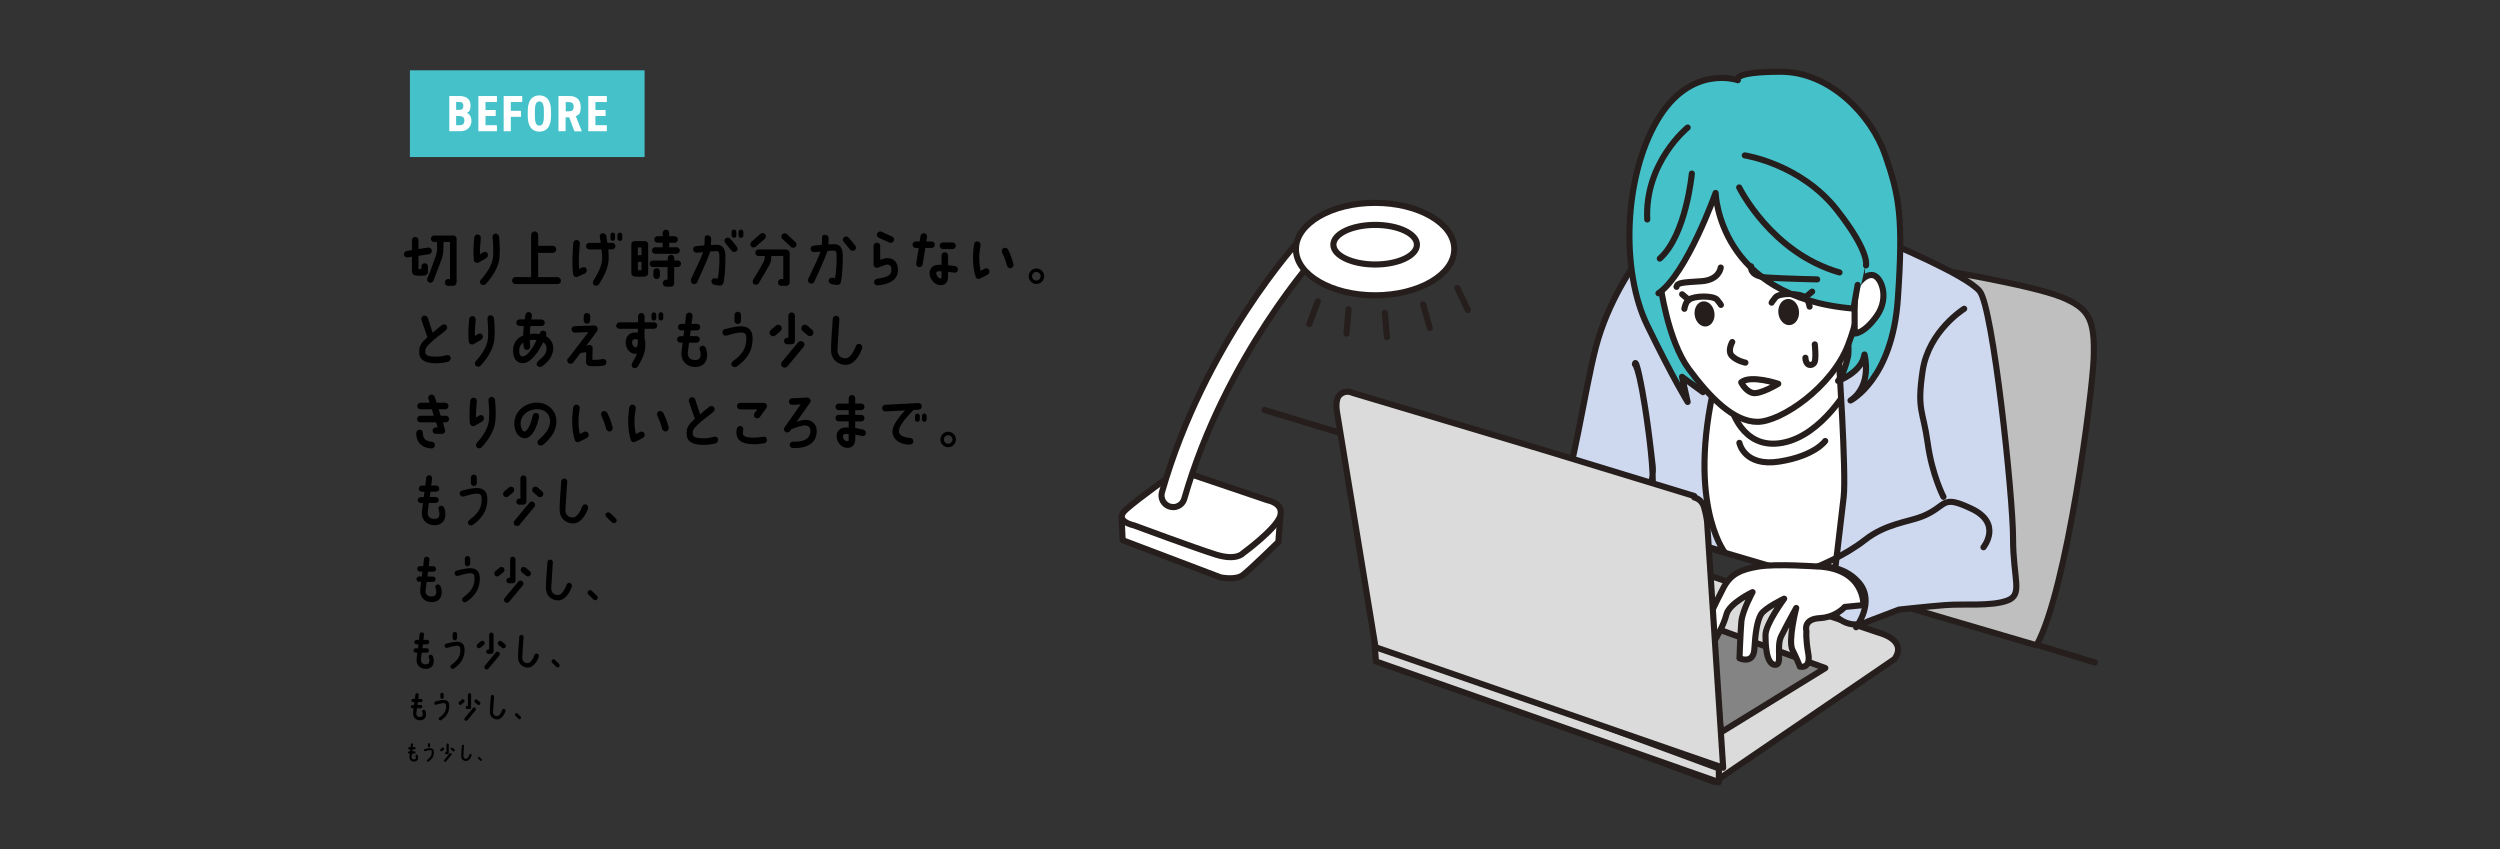 <?xml version="1.0" encoding="UTF-8"?>
<svg xmlns="http://www.w3.org/2000/svg" width="2450" height="832" version="1.1" viewBox="0 0 2450 832">
  <rect x="0" y="0" width="2450" height="832" fill="#333333" stroke="none"/>
  <defs>
    <style>
      .cls-1 {
        fill: #848484;
      }

      .cls-2 {
        fill: #ced9f0;
      }

      .cls-3 {
        fill: #fff;
      }

      .cls-4 {
        fill: none;
        stroke: #251e1c;
        stroke-linecap: round;
        stroke-linejoin: round;
        stroke-width: 6px;
      }

      .cls-5 {
        fill: #bfbfc0;
      }

      .cls-6 {
        fill: #dbdbdb;
      }

      .cls-7 {
        fill: #251e1c;
      }

      .cls-8 {
        fill: #45c1ca;
      }
    </style>
  </defs>
  <!-- Generator: Adobe Illustrator 28.6.0, SVG Export Plug-In . SVG Version: 1.2.0 Build 709)  -->
  <g>
    <g id="_レイヤー_1" data-name="レイヤー_1">
      <g>
        <path d="M420.4,249.1l-10.3,1.6v13c1.6,0,1.7,0,2.9-.1v-2.5c0-1.8,1.4-3.1,3.2-3.1s3.2,1.3,3.2,3.1v5.4c0,1.5-1.1,3.1-2.9,3.4-2.8.4-6.3.5-9.4,0-2.3-.3-3.4-2.1-3.4-4.1v-14.2l-4.3.7c-1.7.2-3.3-1.1-3.5-2.8-.2-1.8,1-3.4,2.8-3.6l5-.8v-9.7c0-1.8,1.5-3.2,3.2-3.2s3.2,1.4,3.2,3.2v8.6l9.5-1.4c1.8-.2,3.4,1.1,3.6,2.8.2,1.8-1,3.4-2.8,3.6ZM447.4,276.7c0,1.8-1.4,3.4-3.2,3.4h-5.1c-1.8,0-3.2-1.5-3.2-3.3s1.4-3.3,3.2-3.3h1.9v-36.4h-6.4v6.8c0,2.3-.7,6.8-1.6,9.6l-8.2,21.5c-.6,1.7-2.5,2.6-4.1,1.9-1.7-.6-2.6-2.5-1.9-4.1,3.1-7.3,7.2-18.7,8.6-22.9.6-2.2.9-3.8.9-5.6v-7.1h-2.8c-1.8,0-3.2-1.4-3.2-3.2s1.4-3.2,3.2-3.2h18.8c1.8,0,3.2,1.4,3.2,3.2v42.8Z"></path>
        <path d="M476.5,253c-2.3,1.4-5.9,3.5-7.6,4.4-1.3.7-4.3-.2-4.5-2.4-.8-7.6-.2-16.6.4-22.4.2-1.7,1.9-3.1,3.7-2.8,1.7.2,2.8,1.8,2.7,3.6-.4,5.2-1.1,10.9-.8,15.8l3-1.9c1.7-.8,3.7-.8,4.5,1.3.7,1.9.1,3.2-1.4,4.4ZM489.1,231.8c.8,8,.9,15.1.4,20.5-.7,8-4.9,16.6-13.4,26-1.2,1.3-3.5,1.4-4.8.2-1.3-1.3-1.1-3.3.1-4.6,7.4-8.2,11.1-15.6,11.8-22.1.5-5.5.1-13.5-.5-19.5-.2-1.7,1-3.2,2.8-3.4,1.8-.1,3.4,1.3,3.6,3Z"></path>
        <path d="M549.8,275c0,1.9-1.5,3.4-3.4,3.4h-41.1c-1.9,0-3.5-1.6-3.5-3.4s1.6-3.5,3.5-3.5h15.2v-41.3c0-1.9,1.6-3.4,3.5-3.4s3.4,1.6,3.4,3.5v10.6h14.3c1.9,0,3.4,1.6,3.4,3.5s-1.6,3.4-3.4,3.4h-14.3v23.8h18.9c1.9,0,3.4,1.6,3.4,3.5Z"></path>
        <path d="M561.7,268.9c-1.3-9.4-.6-21.8.2-31,.2-1.8,1.8-2.9,3.6-2.7,1.7.2,3,1.6,2.8,3.4-.8,8.5-1.5,17.3-.7,25.1,1.1-.6,2-1.2,3-1.6,1.7-.7,3.5-.2,4.2,1.5.7,1.6,0,3.7-1.7,4.4-1.7.7-6.5,3.2-7.7,3.5-1.6.4-3.4-.7-3.7-2.7ZM595.2,238h4.7c1.8,0,3.2,1.4,3.2,3.2s-1.4,3.2-3.2,3.2h-3.8c.3,3.5.5,6.7.4,9.4-.4,7.6-3.2,14.9-9.5,24.7-1,1.5-3.2,2-4.7,1-1.5-1-1.6-3-.7-4.5,5.8-9.5,8.2-15,8.5-21.5.1-2.6-.1-5.4-.7-9.1h-11.9c-1.8,0-3.2-1.4-3.2-3.2s1.4-3.2,3.2-3.2h11.2c-.3-2-.7-4-.9-5.7-.4-2,.7-3.4,2.4-3.7,1.7-.3,3.7.8,4,2.6.4,2.2.7,4.5,1,6.8ZM600.5,227.9c1.3,0,2.3,1,2.3,2.3v3.5c0,1.3-1.1,2.3-2.3,2.3s-2.3-1-2.3-2.3v-3.5c0-1.3,1-2.3,2.3-2.3ZM609.8,230.3v3.5c0,1.3-1.1,2.3-2.4,2.3s-2.3-1-2.3-2.3v-3.5c0-1.3,1.1-2.3,2.3-2.3s2.4,1,2.4,2.3Z"></path>
        <path d="M635.2,239.5v28.3c0,1.8-1.4,3-3.2,3.2-3.2.4-8,.2-10.1,0-1.7-.2-3.2-1.4-3.2-3.2v-28.3c0-1.7,1.4-3.2,3.2-3.2h10.1c1.8,0,3.2,1.4,3.2,3.2ZM625.1,250.1h3.6v-7.6h-3.6v7.6ZM628.7,264.8v-8.2h-3.6v8.2c1.4,0,2,.1,3.6,0ZM667.4,258.5c0,1.8-1.4,3.2-3.2,3.2h-3.5v16c0,1.8-1.4,3.2-3.2,3.2h-4.8c-1.7,0-3.2-1.5-3.2-3.3s1.5-3.5,3.2-3.5h1.5v-12.4c.1,0-14.3,0-14.3,0-1.7,0-3.2-1.4-3.2-3.2s1.4-3.2,3.2-3.2h14.5v-2.4c0-1.7,1.4-3.2,3.2-3.2s3.2,1.4,3.2,3.2v2.4h3.5c1.8,0,3.2,1.4,3.2,3.2ZM638.9,245.5c0-1.7,1.4-3.2,3.2-3.2h7.3v-4.4h-5c-1.8,0-3.2-1.4-3.2-3.2s1.4-3.2,3.2-3.2h5v-3.2c0-1.8,1.4-3.2,3.2-3.2s3.2,1.4,3.2,3.2v3.2h5.3c1.8,0,3.2,1.4,3.2,3.2s-1.4,3.2-3.2,3.2h-5.3v4.4h7.2c1.8,0,3.2,1.5,3.2,3.2s-1.4,3.2-3.2,3.2h-20.9c-1.8,0-3.2-1.4-3.2-3.2ZM646.7,266v4.3c0,1.8-1.4,3.2-3.2,3.2s-3.2-1.4-3.2-3.2v-4.3c0-1.8,1.4-3.2,3.2-3.2s3.2,1.4,3.2,3.2Z"></path>
        <path d="M676.9,274c6.9-14.5,10.4-21.7,12.1-26.9-3.1.2-5.9.5-5.9.5-2,.2-3.5-1-3.8-2.8-.3-2.2,1.4-3.5,2.8-3.6,3.4-.3,5-.5,8.2-.7.2-2.4.2-3.5.2-6.4s.9-3.5,3.2-3.5c1.7,0,3.2,1.4,3.2,3.1s0,3.8-.2,6.4c3.2-.1,4.3-.3,6.4-.2,5.6.4,7.8,4.3,7.8,11.5s-.2,17.2-1.7,25c-.5,2.3-1.6,3.8-4.7,3.4l-4.4-.7c-2.2-.7-3.1-2.1-2.9-3.9.4-2.4,2.9-2.6,4-2.5l2.2.4c1.4-7.1,1.7-15.3,1.6-21.5,0-4-.5-5.5-2.6-5.5s-3.8.1-6.4.4c-2.5,8-12.8,30.1-12.8,30.1-.8,1.6-2.7,2.3-4.3,1.6-1.6-.8-2.3-2.7-1.6-4.3ZM715.7,234c2.3,2.6,4.4,5.3,6.4,7.8,1.1,1.4.9,3.5-.5,4.5-1.4,1.1-3.5.8-4.6-.6-2.2-2.8-4.3-5.3-6.1-7.4-1.1-1.4-1.3-3.3,0-4.5,1.4-1.2,3.6-1.1,4.8.2ZM719.3,225c1.3,0,2.3,1.1,2.3,2.3v3.5c0,1.3-1.1,2.3-2.3,2.3s-2.3-1-2.3-2.3v-3.5c0-1.3,1-2.3,2.3-2.3ZM728.5,227.3v3.5c0,1.3-1.1,2.3-2.3,2.3s-2.4-1-2.4-2.3v-3.5c0-1.3,1.1-2.3,2.4-2.3s2.3,1.1,2.3,2.3Z"></path>
        <path d="M745,229.3c1.3-1.2,3.4-1.2,4.6,0,1.3,1.3,1.2,3.3,0,4.6l-8.8,7.7c-1.3,1.3-3.4,1.2-4.6,0-1.3-1.3-1.2-3.3.1-4.6l8.8-7.7ZM773.9,276.8c0,1.8-1.3,3.3-3.1,3.3h-5.2c-1.8,0-3.2-1.4-3.2-3.2s1.4-3.5,3.2-3.5h2v-22.6h-11.8v2c0,2.8-.5,4.2-2.2,7.6l-10,17.1c-1.1,1.7-3.2,1.9-4.7,1s-1.7-2.9-.8-4.4c3-5.2,7.9-12.7,10.6-18.2.5-1.2.7-2,.7-3.2v-1.8h-6c-1.8,0-3.2-1.4-3.2-3.2s1.4-3.2,3.2-3.2h26.8c2.5.2,3.7,1.8,3.7,3.6v28.9ZM779.7,241.8c-1.3,1.3-3.3,1.3-4.6.1l-8.4-7.8c-1.3-1.2-1.3-3.2,0-4.5,1.3-1.3,3.3-1.3,4.6,0l8.3,7.7c1.3,1.3,1.3,3.3.1,4.6Z"></path>
        <path d="M792,273.5c6.9-14.5,10.4-21.7,12.1-26.9-3.1.2-5.9.5-5.9.5-2,.2-3.6-1-3.8-2.8-.3-2.2,1.4-3.5,2.8-3.6,3.4-.3,5-.4,8.2-.7.2-2.3.2-3.5.2-6.4s.9-3.5,3.1-3.5c1.8,0,3.3,1.3,3.3,3.1s0,3.8-.2,6.3c3.1,0,4.3-.3,6.4-.2,5.5.4,7.7,4.3,7.7,11.5s-.2,17.2-1.7,25c-.4,2.3-1.6,3.8-4.7,3.4l-4.4-.7c-2.2-.6-3.2-2.1-2.9-3.8.4-2.5,2.9-2.7,3.9-2.5l2.2.4c1.4-7.1,1.7-15.2,1.6-21.5,0-3.9-.5-5.5-2.6-5.5s-3.8.2-6.4.4c-2.5,8-12.9,30.1-12.9,30.1-.7,1.6-2.6,2.3-4.3,1.6-1.6-.8-2.3-2.7-1.6-4.3ZM831.7,232.9c2.3,2.6,4.5,5.2,6.5,7.7,1.1,1.4.8,3.5-.6,4.6-1.4,1.1-3.5.8-4.6-.7-2.2-2.8-4.3-5.2-6.1-7.4-1.2-1.3-1.3-3.3,0-4.5,1.3-1.2,3.5-1.1,4.7.2Z"></path>
        <path d="M859.4,237.8c1.8,0,3.2,1.4,3.2,3.2v13.7c3.6-1.4,5.5-1.9,8-1.7,7,.5,9.9,6.1,9.3,13.1-.9,9.8-10.7,12.5-19.6,13.6-1.7.2-3.6-1.2-3.8-3-.2-1.7,1.3-3.2,3.1-3.5,9.2-1.4,13.5-3.1,13.9-7.7.4-4.4-1-5.9-3.5-6.2-3-.3-8.3,3.1-10.7,3.2-1.7,0-3.2-1.4-3.2-3.1v-18.4c0-1.8,1.5-3.2,3.2-3.2ZM861.2,233c-1.6-.7-2.3-2.6-1.6-4.3.8-1.6,2.7-2.3,4.3-1.6l10.4,4.7c1.7.8,2.4,2.6,1.6,4.3-.7,1.6-2.6,2.3-4.3,1.6l-10.5-4.7Z"></path>
        <path d="M900.3,243h-2.8c-1.8,0-3.2-1.4-3.2-3.2s1.4-3.2,3.2-3.2h3.8l.8-5.3c.2-1.7,1.9-2.9,3.7-2.7,1.8.3,3,1.9,2.7,3.7l-.7,4.3h5.1c1.8,0,3.2,1.4,3.2,3.2s-1.4,3.2-3.2,3.2h-6.1l-2.6,16.1c-.3,1.7-1.9,2.9-3.7,2.7-1.7-.3-2.9-1.9-2.6-3.7l2.4-15.1ZM919.9,259.5c.9,0,1.7,0,2.8,0v-9.1c0-1.7,1.4-3.2,3.2-3.2s3.2,1.5,3.2,3.2v9.5c2.3.2,4.7.5,7.1,1,1.7.3,2.9,2,2.5,3.8-.5,2.2-2.1,2.8-3.8,2.5-1.9-.3-3.8-.6-5.8-.8v5.1c-.2,5.9-3.4,8-7.8,8-5,0-10.7-6.2-10.3-12.3.3-4,2.7-7.6,8.8-7.7ZM920.1,265.8c-1.7,0-2.6.7-2.6,1.8-.1,2,2,5.2,3.9,5.2s1.2.2,1.3-1.6v-5.3c-1.3-.1-1.9-.1-2.6-.1ZM920.9,240.8c0-1.8,1.4-3.2,3.2-3.2h9.4c1.7,0,3.2,1.5,3.2,3.3s-1.4,3.2-3.2,3.2h-9.4c-1.7,0-3.2-1.4-3.2-3.2Z"></path>
        <path d="M956.1,271.1c-2.8-8.6-3.3-19.7-1.5-31.9.2-1.7,2-3,3.7-2.6,1.7.3,2.9,2,2.6,3.7-1.6,9.1-1.7,17.3.2,25.1,1.3-.7,2.6-1.4,3.8-2,1.6-.9,3.5-.5,4.4,1.1.9,1.6.3,3.7-1.3,4.6-1.9,1-6.2,3.4-7.9,4-1.8.6-3.5-.2-4.1-1.9ZM982.2,247.7c-.8-1.6-.5-3.5,1-4.4,1.5-1,3.7-.4,4.6,1.1,2,4,3.9,8.5,5.3,14.2.5,1.9-.4,3.7-2.3,4.2-1.7.5-3.5-.9-4-2.6-1.3-5-2.8-9-4.6-12.4Z"></path>
        <path d="M1023.3,270.7c0,4.2-3.4,7.6-7.6,7.6s-7.6-3.4-7.6-7.6,3.4-7.6,7.6-7.6,7.6,3.4,7.6,7.6ZM1019.8,270.7c0-2.3-1.9-4.2-4.2-4.2s-4.2,1.9-4.2,4.2,1.9,4.2,4.2,4.2,4.2-1.9,4.2-4.2Z"></path>
        <path d="M418.9,330.6l-5.9-17.1c-.5-1.7.4-3.5,2.1-4.1,1.7-.5,3.5.4,4.1,2l4.8,14.7c3.5-3.1,4.9-4.1,8.9-7.4,1.4-1.1,3.5-1.1,4.6.2,1.2,1.3,1,3.4-.4,4.6-5.8,5-8.6,6.2-15.8,13-3.5,3.3-4.7,5-4.5,8.9.2,2.6,2.4,4,9.6,4.1,4.3.2,7.2-.5,10.9-1.4,2.6-.6,4.2.8,4.4,2.6.2,1.7-1.1,3.6-3.2,4-4.5,1-7.8,1.4-12.4,1.3-7.8-.2-14.4-2.5-15.1-8.9-1-8.2,2-11.3,7.8-16.7Z"></path>
        <path d="M471.5,333c-2.3,1.4-5.9,3.5-7.6,4.4-1.3.7-4.3-.2-4.5-2.4-.8-7.6-.2-16.6.4-22.4.2-1.7,1.9-3.1,3.7-2.8,1.7.2,2.8,1.8,2.7,3.6-.4,5.2-1.1,10.9-.8,15.8l3-1.9c1.7-.8,3.7-.8,4.5,1.3.7,1.9.1,3.2-1.4,4.4ZM484.1,311.8c.8,8,.9,15.1.4,20.5-.7,8-4.9,16.6-13.4,26-1.2,1.3-3.5,1.4-4.8.2-1.3-1.3-1.1-3.3.1-4.6,7.4-8.2,11.1-15.6,11.8-22.1.5-5.5.1-13.5-.5-19.5-.2-1.7,1-3.2,2.8-3.4,1.8-.1,3.4,1.3,3.6,3Z"></path>
        <path d="M502.8,342.2c.4-5.8,3.7-11,9.9-13.4.1-2.9.3-6.1.6-9.4h-4.1c-1.8,0-3.2-1.4-3.2-3.2s1.4-3.2,3.2-3.2h5c.2-1.5.5-3.1.8-4.6.3-1.8,2-2.9,3.7-2.5,1.8.4,2.9,2,2.6,3.8-.2,1.1-.4,2.3-.6,3.4h10c1.8,0,3.2,1.4,3.2,3.2s-1.4,3.2-3.2,3.2h-10.9c-.3,2.7-.5,5.3-.5,7.8,1.4-.2,2.9-.3,4.4-.3s3.5.2,5,.4c.2-.4.3-.8.5-1.2.7-1.6,2.4-2.6,4.1-2,1.7.5,2.6,2.5,2,4.2-.1.3-.2.6-.4,1,4.5,2.3,7.3,6.9,7.3,11.8,0,8-5.8,14.3-11,17.8-1.6,1.1-3.8.6-4.9-.8-1-1.5-.2-3.3,1.2-4.4,5.8-4.9,8.2-7.7,8.2-12.5,0-1.9-1.1-4.7-3.4-5.9-4.4,9.4-12.1,19.9-19,20.5-6.7.7-11-4.7-10.4-13.5ZM508.8,345c.2,1.7.8,4.6,3.7,4.3,4.3-.4,9.4-7.8,13.3-15.8-.9-.4-1.7-.5-2.5-.5-1.4,0-2.8.1-4.1.5,0,2,.2,4,.4,5.9.2,1.8-1.2,3.4-2.9,3.5-1.8.2-3.3-1.1-3.5-2.9-.1-1.4-.2-2.8-.3-4.3-2.7,1.7-4.5,5.4-4,9.2Z"></path>
        <path d="M556.7,351.4l19.9-25.9-13.2.5c-1.8,0-3.3-1.4-3.3-3.2s1.5-3.2,3.2-3.2l19.1-.6c1.4,0,2.9.9,3.2,2.3.4,1,.2,2.2-.8,3.7-3.2,4.5-10.4,13.8-10.4,13.8l2.6-.7c1.7-.3,3.9.8,3.8,2.9,0,2.6-.3,11.6-.3,11.6,2.9.2,6.5,0,10.2-.7,1.8-.3,3.4.7,3.6,2.5.2,2.2-1.1,3.7-3,3.9-4.9.7-8.8.8-13.6.4-1.6-.1-3.4-1.6-3.4-4l.2-9.6s-3.1.5-5.6.8l-7.1,9.4c-1.1,1.4-3.2,1.6-4.7.5-1.4-1.1-1.7-3.2-.5-4.6ZM572,314v-4.1c0-1.8,1.4-3.2,3.2-3.2s3.2,1.4,3.2,3.2v4.1c0,1.8-1.5,3.2-3.2,3.2s-3.2-1.4-3.2-3.2Z"></path>
        <path d="M604,319.1c0-1.8,1.4-3.2,3.2-3.2h18.1c0-1.9,0-4,0-5.9,0-1.8,1.4-3.2,3.2-3.3,1.7,0,3.2,1.4,3.2,3.2s0,3.7,0,5.9h9.2c1.8,0,3.2,1.4,3.2,3.2s-1.4,3.2-3.2,3.2h-9.2c0,3.5,0,6.6-.1,9.5.8,2.2,1.1,4.7.7,9.2-.5,6.4-3.8,12.7-7.3,18.3-1,1.6-3.2,2-4.7,1.1-1.5-1-1.6-3.1-.7-4.6,1.7-2.8,3.5-6.1,4.7-9.1-.4.1-.7.2-1,.2-5,.2-9.5-3.8-10.1-10-.4-5.2,2-10.6,8.6-11,1,0,2.1,0,3.3.2v-3.8h-18.1c-1.8,0-3.2-1.4-3.2-3.2ZM625.2,333.1c-.5-.7-1.8-.8-2.8-.8-1.9.1-3.2,1.2-2.9,4.1.2,2.4,2.6,4.1,3.7,4.1,1.2,0,2-3.1,2-7.4ZM638.5,311.9v-3.5c0-1.3,1.1-2.3,2.3-2.3s2.3,1,2.3,2.3v3.5c0,1.3-1,2.3-2.3,2.3s-2.3-1.1-2.3-2.3ZM647.7,306c1.3,0,2.3,1,2.3,2.3v3.5c0,1.3-1,2.3-2.3,2.3s-2.3-1.1-2.3-2.3v-3.5c0-1.3,1-2.3,2.3-2.3Z"></path>
        <path d="M667.9,344.6l1.1-8.8h-2.3c-1.8,0-3.2-1.4-3.2-3.2s1.9-3.2,3.2-3.2h3.1s.5-4,.7-5.6h-2.9c-1.8,0-3.2-1.4-3.2-3.2s1.4-3.2,3.2-3.2h3.7c.5-2.9.7-5.9,1-8.4.2-1.7,1.8-2.9,3.5-2.7,1.8.2,3,1.6,2.9,3.4-.2,2.8-.8,5.1-1,7.7h5.3c1.8,0,3.2,1.4,3.2,3.2s-1.4,3.2-3.2,3.2h-6.1c-.2,1.9-.5,3.8-.7,5.6h6.4c1.8,0,3.2,1.4,3.2,3.2s-1.4,3.2-3.2,3.2h-7.3l-1.1,8.3c-1.1,6.5,2.6,9,7.7,8.7,3.5-.2,4.7-2.2,4.8-5.3,0-1.4-.4-2.9-1-4.8-.6-1.7.2-3.4,2.2-3.8,2-.5,3.7,1.1,4.1,2.8s1,3.5,1,5.2c.4,8.3-4.4,12.3-10.7,12.7-9.2.5-15.5-6.1-14.4-15Z"></path>
        <path d="M708,326.4c-.4-1.8.7-3.5,2.5-3.9,4-.9,6.1-1.6,10.3-2.3,10.6-1.8,16.3,1.6,16.7,10.4.5,14.3-6.8,22.4-15.5,28.6-1.4,1.1-3.6.7-4.8-.8-1.1-1.4-.2-3.5,1.2-4.5,9.6-7,13.3-13.3,13-23-.2-4.7-2.1-5.8-9.5-4.6-4.1.7-6,1.7-10,2.6-1.7.4-3.5-.7-3.8-2.4ZM719.8,314.3v-5.6c0-1.8,1.4-3.2,3.2-3.2s3.2,1.4,3.2,3.2v5.6c0,1.7-1.4,3.2-3.2,3.2s-3.2-1.5-3.2-3.2Z"></path>
        <path d="M760.4,319.1c1.4-1.3,3.7-1.1,4.9.4,1.2,1.4,1.1,3.6-.4,4.9l-5,4.3c-1.4,1.3-3.6,1.1-4.9-.4-1.3-1.4-1.1-3.6.4-4.9l5-4.3ZM782.2,335.5c1.2-1.5,3.4-1.7,4.9-.5,1.4,1.3,1.7,3.4.4,4.9l-15.9,19.2c-1.2,1.4-3.4,1.6-4.9.4-1.5-1.2-1.7-3.4-.4-4.9l15.9-19.2ZM768.3,334.2c0-1.8,1.4-3.2,3.2-3.2h1.1v-21.6c0-1.7,1.4-3.2,3.2-3.2s3.2,1.4,3.2,3.2v24.8c0,1.8-1.4,3.2-3.2,3.2h-4.3c-1.8,0-3.2-1.4-3.2-3.2ZM796.4,328.2c-1.3,1.5-3.4,1.6-4.9.4l-5-4.3c-1.4-1.3-1.6-3.4-.4-4.9,1.3-1.5,3.5-1.6,4.9-.4l5,4.3c1.4,1.3,1.6,3.4.4,4.9Z"></path>
        <path d="M844.7,341.8c-3.5,9.8-9.5,15.8-15.8,15.8-8-.1-14.5-5.5-14.5-14.9s1.4-23.4,1.7-30.1c0-1.7,1.6-3.1,3.4-3.1s3.2,1.6,3.1,3.4c-.3,6.8-1.9,26.7-1.9,29.8,0,6.2,3.5,8.4,8.3,8.4,3.2,0,7.1-4.7,9.7-11.9.7-1.9,2.4-2.6,4.2-2,1.6.5,2.6,2.5,1.9,4.6Z"></path>
        <path d="M422.5,439.5c-9.7-.7-14.6-6.5-14.6-15,0-2,1.6-3.5,3.4-3.4,2,.1,3.1,1.3,3.1,3.5.2,3.8,1.1,7.6,8.4,8.3,1.8.2,3.4,1,3.4,3.2,0,2-1.4,3.5-3.7,3.4ZM411.8,407.4h13.3l-2-6.3h-11c-1.7,0-3.2-1.4-3.2-3.2s1.4-3.2,3.2-3.2h9l-1.3-3.8c-.5-1.7.4-3.5,2.1-4.1,1.7-.5,3.5.4,4.1,2.1l1.9,5.8h8.4c1.8,0,3.2,1.4,3.2,3.2s-1.4,3.2-3.2,3.2h-6.4l2,6.3h5c1.8,0,3.2,1.4,3.2,3.2s-1.4,3.2-3.2,3.2h-2.9s1.7,5.5,2.2,7.9c.4,1.8-1,3.5-3.2,3.5h-5.9c-1.8,0-3.2-1.4-3.2-3.2s1.4-3.2,3.2-3.2h1.8l-1.6-4.9h-15.4c-1.8,0-3.2-1.4-3.2-3.2s1.4-3.2,3.2-3.2Z"></path>
        <path d="M472.6,413c-2.3,1.4-5.9,3.5-7.6,4.4-1.3.7-4.3-.2-4.5-2.4-.8-7.6-.2-16.6.4-22.4.2-1.7,1.9-3.1,3.7-2.8,1.7.2,2.8,1.8,2.7,3.6-.4,5.2-1.1,10.9-.8,15.8l3-1.9c1.7-.8,3.7-.8,4.5,1.3.7,1.9.1,3.2-1.4,4.4ZM485.1,391.8c.8,8,.9,15.1.4,20.5-.7,8-4.9,16.6-13.4,26-1.2,1.3-3.5,1.4-4.8.2-1.3-1.3-1.1-3.3.1-4.6,7.4-8.2,11.1-15.6,11.8-22.1.5-5.5.1-13.5-.5-19.5-.2-1.7,1-3.2,2.8-3.4,1.8-.1,3.4,1.3,3.6,3Z"></path>
        <path d="M539.1,413.1c.1-6.9-4.8-12.2-13-12.1-9.4.2-15.7,6.4-15.9,13.7,0,4.3,1.7,8.2,3.9,8.2,2.5-.1,6.2-7,7.8-15.2.3-1.8,1.8-3.2,3.6-3,1.6.2,3.2,1.5,2.7,4.1-1.5,7.7-5.8,20.6-14.2,20.7-3.8,0-10.1-4.1-10-14.9.2-11,9.8-19.8,21.9-20,11.6-.2,19.5,8.5,19.4,18.5-.1,7.9-4,15.4-13.1,22.8-1.4,1.1-3.8,1-4.9-.4-1.1-1.4-.7-3.4.7-4.6,7.9-6.8,11-11.9,11-17.9Z"></path>
        <path d="M563.3,431.1c-2.8-8.6-3.3-19.7-1.5-31.9.2-1.7,2-3,3.7-2.6,1.7.3,2.9,2,2.6,3.7-1.6,9.1-1.7,17.3.2,25.1,1.3-.7,2.6-1.4,3.8-2,1.6-.9,3.5-.5,4.4,1.1.9,1.6.3,3.7-1.3,4.6-1.9,1-6.2,3.4-7.9,4-1.8.6-3.5-.2-4.1-1.9ZM589.4,407.7c-.8-1.6-.5-3.5,1-4.4,1.5-1,3.7-.4,4.6,1.1,2,4,3.9,8.5,5.3,14.2.5,1.9-.4,3.7-2.3,4.2-1.7.5-3.5-.9-4-2.6-1.3-5-2.8-9-4.6-12.4Z"></path>
        <path d="M618.2,431.1c-2.8-8.6-3.3-19.7-1.5-31.9.2-1.7,2-3,3.7-2.6,1.7.3,2.9,2,2.6,3.7-1.6,9.1-1.7,17.3.2,25.1,1.3-.7,2.6-1.4,3.8-2,1.6-.9,3.5-.5,4.4,1.1.9,1.6.3,3.7-1.3,4.6-1.9,1-6.2,3.4-7.9,4-1.8.6-3.5-.2-4.1-1.9ZM644.3,407.7c-.8-1.6-.5-3.5,1-4.4,1.5-1,3.7-.4,4.6,1.1,2,4,3.9,8.5,5.3,14.2.5,1.9-.4,3.7-2.3,4.2-1.7.5-3.5-.9-4-2.6-1.3-5-2.8-9-4.6-12.4Z"></path>
        <path d="M681,410.6l-5.9-17.1c-.5-1.7.4-3.5,2.1-4.1,1.7-.5,3.5.4,4.1,2l4.8,14.7c3.5-3.1,4.9-4.1,8.9-7.4,1.4-1.1,3.5-1.1,4.6.2,1.2,1.3,1,3.4-.4,4.6-5.8,5-8.6,6.2-15.8,13-3.5,3.3-4.7,5-4.5,8.9.2,2.6,2.4,4,9.6,4.1,4.3.2,7.2-.5,10.9-1.4,2.6-.6,4.2.8,4.4,2.6.2,1.7-1.1,3.6-3.2,4-4.5,1-7.8,1.4-12.4,1.3-7.8-.2-14.4-2.5-15.1-8.9-1-8.2,2-11.3,7.8-16.7Z"></path>
        <path d="M737.8,435.3c-4-.1-14.5-.4-16-9.5-.3-1.9-.2-3.7.4-5.9.4-1.7,2.3-3,4.4-2.2,1.7.7,2,2.4,1.7,4.1-.2,1.2-.4,2.2-.3,3.1.3,1.9,1.3,3.8,9.9,4,2.6.1,5.4-.2,9.9-.9,1.8-.3,3.4.5,3.8,2.3.4,1.7-.8,3.8-2.6,4.1-5.3.8-8.5,1.1-11.2,1ZM751.6,398.4c0,.7-.4,1.1-.9,1.9l-5.9,8.2c-1,1.4-3.2,1.9-4.6.9-1.5-1-1.7-3.1-.7-4.6l2.7-3.6h-16.8c-1.8,0-3.2-1.4-3.2-3.2s1.4-3.2,3.2-3.2h23c2.5,0,3.4,2,3.2,3.7Z"></path>
        <path d="M800.4,422.3c0,10.3-7,17.1-23,16.8-2.2,0-3.5-1.5-3.5-3.3,0-1.8,1.6-3.1,3.4-3,9.1.4,16.7-2,16.9-10.4.1-3.7-2.3-6.2-7.2-5.3-4,.7-8.3,2.3-11.3,3.5l-1.6,1.9c-1,1.4-3.1,1.7-4.5.7-1.4-1-1.7-3.1-.7-4.5l15.8-22.4-8.2.5c-1.7,0-3.3-1.3-3.4-3.1-.1-1.8,1.3-3.3,3.1-3.4l14.6-.7c1.7-.1,3.5,1.2,3.6,3,0,.9-.1,1.7-1.3,3.1l-12.4,17.5,5.1-1.3c8.9-2,14.6,3.4,14.6,10.3Z"></path>
        <path d="M831.7,406.6v-4.7h-9.7c-1.8,0-3.2-1.4-3.2-3.2s1.4-3.2,3.2-3.2h9.7v-5.2c0-1.7,1.4-3.2,3.2-3.2s3.2,1.5,3.2,3.2v5.2h5.9c1.8,0,3.2,1.4,3.2,3.2s-1.4,3.2-3.2,3.2h-5.9v4.7h5.9c1.8,0,3.2,1.4,3.2,3.2s-1.4,3.2-3.2,3.2h-5.9v6.4c2.2.4,4.4.8,7.9,1.6,1.7.4,2.9,2,2.6,3.8-.4,1.7-2.1,2.9-3.8,2.5-2-.4-4.8-1.2-6.6-1.4v4.1c0,5.8-3.2,9.2-8.3,8.9-5-.3-10.3-5.3-10-11.9.2-5,3.6-7.9,8.9-8.1,1.1,0,2.1,0,2.9,0v-6h-9.7c-1.8,0-3.2-1.4-3.2-3.2s1.4-3.2,3.2-3.2h9.7ZM831.7,425.4c-1.1-.1-1.8-.2-2.7-.2-2,.1-2.9,1-3,2.3-.1,2.9,2.5,4.9,4.2,4.9s1.4-.6,1.5-2.4v-4.6Z"></path>
        <path d="M874.8,420.9c1-5.6,6.8-12.9,12.1-18.7l-19,1c-1.8.1-3.3-1.3-3.4-3.1,0-1.8,1.3-3.3,3.1-3.4l32.4-1.7c1.8,0,3.3,1.3,3.4,3.1,0,1.8-1.3,3.3-3.1,3.4l-5.2.4c-5.2,5.4-13.4,13.9-14.2,19.9-.6,4.7,4.9,7,11,7.4,1.8.1,3.2,1.4,3.2,3.2,0,1.8-1.4,3.2-3.2,3.3-11.2.3-18.5-6.5-17.1-14.9ZM901.4,407.6v3.5c0,1.3-1.1,2.3-2.4,2.3s-2.3-1.1-2.3-2.3v-3.5c0-1.3,1.1-2.3,2.3-2.3s2.4,1,2.4,2.3ZM903.5,407.6c0-1.3,1.1-2.3,2.3-2.3s2.3,1,2.3,2.3v3.5c0,1.3-1,2.3-2.3,2.3s-2.3-1.1-2.3-2.3v-3.5Z"></path>
        <path d="M936.8,430.7c0,4.2-3.4,7.6-7.6,7.6s-7.6-3.4-7.6-7.6,3.4-7.6,7.6-7.6,7.6,3.4,7.6,7.6ZM933.4,430.7c0-2.3-1.9-4.2-4.2-4.2s-4.2,1.9-4.2,4.2,1.9,4.2,4.2,4.2,4.2-1.9,4.2-4.2Z"></path>
        <path d="M413.5,501.1l1-8.1h-2.1c-1.6,0-3-1.3-3-3s1.7-2.9,3-2.9h2.9s.4-3.6.7-5.2h-2.6c-1.6,0-3-1.3-3-3s1.3-3,3-3h3.4c.4-2.7.6-5.4.9-7.7.2-1.6,1.6-2.6,3.2-2.5,1.6.2,2.7,1.5,2.6,3.1-.2,2.6-.7,4.7-.9,7h4.9c1.6,0,3,1.3,3,3s-1.3,3-3,3h-5.6c-.2,1.8-.4,3.5-.7,5.2h5.8c1.6,0,3,1.3,3,2.9s-1.3,3-3,3h-6.7l-1,7.6c-1,6,2.4,8.2,7,8,3.2-.2,4.3-2,4.4-4.9,0-1.3-.4-2.7-.9-4.4-.5-1.6.2-3.1,2-3.5,1.9-.4,3.4,1,3.8,2.6s.9,3.2.9,4.8c.3,7.6-4.1,11.3-9.8,11.6-8.5.4-14.2-5.6-13.2-13.7Z"></path>
        <path d="M450.5,484.4c-.3-1.6.7-3.2,2.3-3.6,3.7-.8,5.6-1.5,9.5-2.1,9.7-1.7,15,1.4,15.3,9.5.4,13.1-6.3,20.5-14.2,26.2-1.3,1-3.3.7-4.4-.8-1-1.3-.2-3.2,1.1-4.1,8.8-6.4,12.2-12.2,11.9-21.1-.2-4.3-1.9-5.3-8.7-4.2-3.7.6-5.5,1.6-9.1,2.4-1.6.3-3.2-.6-3.5-2.2ZM461.4,473.3v-5.2c0-1.7,1.3-3,3-3s2.9,1.3,2.9,3v5.2c0,1.6-1.3,3-2.9,3s-3-1.4-3-3Z"></path>
        <path d="M498.7,477.7c1.3-1.2,3.4-1,4.5.3,1.1,1.3,1,3.3-.3,4.5l-4.6,3.9c-1.3,1.2-3.3,1-4.5-.3-1.2-1.3-1-3.3.3-4.5l4.6-3.9ZM518.8,492.7c1.1-1.4,3.1-1.5,4.5-.4,1.3,1.2,1.5,3.1.4,4.5l-14.6,17.6c-1.1,1.3-3.1,1.5-4.5.4-1.4-1.1-1.5-3.1-.4-4.5l14.6-17.6ZM506,491.6c0-1.6,1.3-3,3-3h1v-19.8c0-1.6,1.3-2.9,2.9-2.9s3,1.3,3,2.9v22.8c0,1.6-1.3,3-3,3h-3.9c-1.6,0-3-1.3-3-3ZM531.7,486.1c-1.2,1.4-3.1,1.5-4.5.3l-4.6-3.9c-1.3-1.2-1.4-3.1-.3-4.5,1.2-1.4,3.2-1.5,4.5-.3l4.6,3.9c1.3,1.2,1.5,3.1.3,4.5Z"></path>
        <path d="M576.2,498.5c-3.2,9-8.7,14.5-14.5,14.5-7.3-.1-13.3-5-13.3-13.6s1.3-21.4,1.6-27.6c0-1.6,1.4-2.9,3.1-2.8,1.6,0,2.9,1.4,2.8,3.1-.3,6.2-1.8,24.5-1.8,27.3,0,5.7,3.2,7.7,7.6,7.7,2.9,0,6.5-4.3,8.9-10.9.6-1.7,2.2-2.4,3.8-1.8,1.5.5,2.4,2.3,1.8,4.2Z"></path>
        <path d="M603.6,512c-1,1-2.8,1-3.8,0l-5.6-5.4c-1.3-1.2-.9-3,0-3.8,1-1,2.7-1,3.8,0l5.6,5.4c1.1,1.1.9,3,0,3.8Z"></path>
        <path d="M411.8,577.6l.9-7.4h-1.9c-1.5,0-2.7-1.2-2.7-2.7s1.5-2.6,2.7-2.6h2.6s.4-3.3.6-4.7h-2.4c-1.5,0-2.7-1.2-2.7-2.7s1.2-2.7,2.7-2.7h3.1c.4-2.5.5-4.9.8-7,.2-1.5,1.5-2.4,3-2.2,1.5.2,2.5,1.4,2.4,2.9-.1,2.3-.6,4.2-.8,6.4h4.5c1.5,0,2.7,1.2,2.7,2.7s-1.2,2.7-2.7,2.7h-5.1c-.2,1.6-.4,3.1-.6,4.7h5.3c1.5,0,2.7,1.2,2.7,2.6s-1.2,2.7-2.7,2.7h-6.1l-.9,7c-.9,5.5,2.2,7.5,6.4,7.2,2.9-.2,3.9-1.8,4-4.5,0-1.2-.4-2.5-.9-4-.5-1.5.2-2.8,1.8-3.2,1.7-.4,3.1,1,3.5,2.4.4,1.4.8,2.9.9,4.3.3,6.9-3.7,10.3-9,10.6-7.7.4-12.9-5-12-12.5Z"></path>
        <path d="M445.6,562.4c-.3-1.5.6-3,2.1-3.3,3.4-.8,5.1-1.3,8.6-1.9,8.8-1.5,13.6,1.3,13.9,8.7.4,11.9-5.7,18.7-13,23.8-1.2.9-3,.6-4-.7-.9-1.2-.2-2.9,1-3.8,8-5.8,11.1-11.1,10.8-19.2-.1-4-1.8-4.9-7.9-3.8-3.4.5-5,1.5-8.3,2.2-1.4.3-2.9-.5-3.2-2ZM455.5,552.3v-4.7c0-1.5,1.2-2.7,2.7-2.7s2.6,1.2,2.6,2.7v4.7c0,1.5-1.2,2.7-2.6,2.7s-2.7-1.2-2.7-2.7Z"></path>
        <path d="M489.6,556.3c1.2-1,3-1,4.1.3,1,1.2.9,3-.3,4.1l-4.2,3.5c-1.2,1-3,1-4.1-.3-1-1.2-.9-3,.3-4.1l4.2-3.5ZM507.8,570c1-1.2,2.9-1.4,4.1-.4,1.2,1,1.4,2.8.4,4.1l-13.3,16c-1,1.2-2.9,1.4-4,.4-1.3-1-1.4-2.9-.4-4.1l13.3-16ZM496.3,568.9c0-1.5,1.2-2.7,2.7-2.7h.9v-18c0-1.5,1.2-2.7,2.6-2.7s2.7,1.2,2.7,2.7v20.7c0,1.5-1.2,2.7-2.7,2.7h-3.6c-1.5,0-2.7-1.2-2.7-2.7ZM519.6,563.9c-1,1.2-2.9,1.3-4.1.3l-4.2-3.5c-1.2-1.1-1.3-2.9-.3-4.1,1-1.2,2.9-1.3,4.1-.3l4.2,3.5c1.2,1.1,1.4,2.9.3,4.1Z"></path>
        <path d="M560.3,575.2c-2.9,8.2-8,13.2-13.2,13.2-6.7,0-12.1-4.5-12.1-12.4s1.1-19.5,1.5-25.1c0-1.5,1.3-2.6,2.8-2.5,1.5,0,2.6,1.3,2.5,2.8-.2,5.7-1.6,22.3-1.6,24.9,0,5.2,3,7,6.9,7,2.7,0,6-3.9,8.1-10,.6-1.5,2-2.2,3.5-1.7,1.4.5,2.2,2.1,1.6,3.8Z"></path>
        <path d="M585.1,587.5c-.9,1-2.5,1-3.5,0l-5.1-5c-1.1-1.1-.8-2.7,0-3.5,1-1,2.5-1,3.5,0l5.1,5c1,1,.9,2.7,0,3.5Z"></path>
        <path d="M408.3,645.5l.7-5.9h-1.5c-1.2,0-2.2-1-2.2-2.2s1.2-2.1,2.2-2.1h2.1s.3-2.6.5-3.8h-1.9c-1.2,0-2.2-1-2.2-2.2s1-2.2,2.2-2.2h2.4c.3-2,.4-3.9.6-5.6.1-1.2,1.2-1.9,2.4-1.8,1.2.1,2,1.1,1.9,2.3-.1,1.9-.5,3.4-.6,5.1h3.6c1.2,0,2.2,1,2.2,2.2s-1,2.2-2.2,2.2h-4c-.2,1.3-.3,2.5-.5,3.8h4.2c1.2,0,2.2,1,2.2,2.1s-1,2.2-2.2,2.2h-4.9l-.7,5.6c-.7,4.4,1.8,6,5.1,5.8,2.3-.1,3.1-1.4,3.2-3.6,0-1-.3-2-.7-3.2-.4-1.2.2-2.2,1.4-2.5,1.4-.3,2.4.8,2.8,1.9.3,1.1.6,2.3.7,3.5.2,5.5-3,8.2-7.2,8.4-6.2.3-10.3-4-9.6-10Z"></path>
        <path d="M435.7,633.4c-.2-1.2.5-2.4,1.6-2.6,2.7-.6,4.1-1.1,6.9-1.6,7-1.2,10.9,1,11.1,6.9.3,9.5-4.6,14.9-10.4,19-1,.7-2.4.5-3.2-.6-.7-1-.2-2.3.8-3,6.4-4.7,8.9-8.9,8.6-15.3-.1-3.2-1.4-3.9-6.3-3-2.7.4-4,1.2-6.6,1.7-1.2.2-2.3-.4-2.6-1.6ZM443.6,625.3v-3.8c0-1.2,1-2.2,2.2-2.2s2.1,1,2.1,2.2v3.8c0,1.2-1,2.2-2.1,2.2s-2.2-1-2.2-2.2Z"></path>
        <path d="M471.2,628.5c1-.8,2.4-.8,3.3.2.8,1,.7,2.4-.2,3.2l-3.4,2.8c-1,.8-2.4.8-3.2-.2-.8-1-.7-2.4.2-3.2l3.3-2.8ZM485.8,639.4c.8-1,2.3-1.1,3.2-.3,1,.8,1.1,2.3.3,3.3l-10.6,12.8c-.8,1-2.3,1.1-3.2.3-1-.8-1.1-2.3-.3-3.2l10.6-12.8ZM476.5,638.6c0-1.2,1-2.2,2.2-2.2h.7v-14.4c0-1.2,1-2.1,2.1-2.1s2.2,1,2.2,2.1v16.6c0,1.2-1,2.2-2.2,2.2h-2.8c-1.2,0-2.2-1-2.2-2.2ZM495.2,634.6c-.8,1-2.3,1.1-3.3.2l-3.3-2.8c-1-.8-1-2.3-.2-3.2.8-1,2.3-1.1,3.3-.2l3.3,2.8c1,.8,1.1,2.3.2,3.2Z"></path>
        <path d="M528,643.6c-2.3,6.5-6.4,10.6-10.6,10.6-5.3,0-9.7-3.6-9.7-9.9s.9-15.6,1.2-20.1c0-1.2,1-2.1,2.2-2,1.2,0,2.1,1,2,2.2-.2,4.5-1.3,17.8-1.3,19.9,0,4.1,2.4,5.6,5.5,5.6,2.1,0,4.8-3.1,6.5-8,.4-1.2,1.6-1.8,2.8-1.3,1.1.4,1.8,1.7,1.3,3Z"></path>
        <path d="M547.9,653.5c-.8.8-2,.8-2.8,0l-4-4c-.9-.9-.6-2.2,0-2.8.8-.8,2-.8,2.8,0l4,4c.8.8.7,2.2,0,2.8Z"></path>
        <path d="M404.8,698.5l.5-4.4h-1.1c-.9,0-1.6-.7-1.6-1.6s.9-1.6,1.6-1.6h1.6s.2-2,.4-2.8h-1.4c-.9,0-1.6-.7-1.6-1.6s.7-1.6,1.6-1.6h1.8c.2-1.5.3-2.9.5-4.2,0-.9.9-1.4,1.8-1.3.9,0,1.5.8,1.4,1.7,0,1.4-.4,2.5-.5,3.8h2.7c.9,0,1.6.7,1.6,1.6s-.7,1.6-1.6,1.6h-3c-.1,1-.2,1.9-.4,2.8h3.2c.9,0,1.6.7,1.6,1.6s-.7,1.6-1.6,1.6h-3.7l-.5,4.2c-.5,3.3,1.3,4.5,3.8,4.3,1.7,0,2.3-1.1,2.4-2.7,0-.7-.2-1.5-.5-2.4-.3-.9.1-1.7,1.1-1.9,1-.2,1.8.6,2.1,1.4.2.8.5,1.7.5,2.6.2,4.1-2.2,6.1-5.4,6.3-4.6.2-7.7-3-7.2-7.5Z"></path>
        <path d="M425.6,689.4c-.2-.9.4-1.8,1.2-2,2-.5,3.1-.8,5.2-1.2,5.3-.9,8.2.8,8.3,5.2.2,7.1-3.4,11.2-7.8,14.3-.7.5-1.8.4-2.4-.4-.5-.7-.1-1.7.6-2.2,4.8-3.5,6.7-6.7,6.5-11.5,0-2.4-1-2.9-4.7-2.3-2,.3-3,.9-5,1.3-.9.2-1.7-.3-1.9-1.2ZM431.6,683.3v-2.8c0-.9.7-1.6,1.6-1.6s1.6.7,1.6,1.6v2.8c0,.9-.7,1.6-1.6,1.6s-1.6-.8-1.6-1.6Z"></path>
        <path d="M452.4,685.7c.7-.6,1.8-.6,2.5.2.6.7.5,1.8-.2,2.4l-2.5,2.1c-.7.6-1.8.6-2.4-.2-.6-.7-.5-1.8.2-2.4l2.5-2.1ZM463.4,693.9c.6-.8,1.7-.8,2.4-.2.7.6.8,1.7.2,2.5l-7.9,9.6c-.6.7-1.7.8-2.4.2-.8-.6-.8-1.7-.2-2.4l7.9-9.6ZM456.4,693.3c0-.9.7-1.6,1.6-1.6h.5v-10.8c0-.9.7-1.6,1.6-1.6s1.6.7,1.6,1.6v12.4c0,.9-.7,1.6-1.6,1.6h-2.1c-.9,0-1.6-.7-1.6-1.6ZM470.4,690.3c-.6.8-1.7.8-2.5.2l-2.5-2.1c-.7-.6-.8-1.7-.2-2.4.6-.8,1.7-.8,2.5-.2l2.5,2.1c.7.6.8,1.7.2,2.4Z"></path>
        <path d="M495.3,697.1c-1.7,4.9-4.8,7.9-7.9,7.9-4,0-7.3-2.7-7.3-7.4s.7-11.7.9-15.1c0-.9.8-1.6,1.7-1.5.9,0,1.6.8,1.5,1.7-.1,3.4-1,13.3-1,14.9,0,3.1,1.8,4.2,4.1,4.2,1.6,0,3.6-2.3,4.9-6,.3-.9,1.2-1.3,2.1-1,.8.3,1.3,1.3,1,2.3Z"></path>
        <path d="M510.2,704.4c-.6.6-1.5.6-2.1,0l-3-3c-.7-.7-.5-1.6,0-2.1.6-.6,1.5-.6,2.1,0l3,3c.6.6.5,1.6,0,2.1Z"></path>
        <path d="M401.3,741.4l.4-2.9h-.8c-.6,0-1.1-.5-1.1-1.1s.6-1.1,1.1-1.1h1s.2-1.3.2-1.9h-1c-.6,0-1.1-.5-1.1-1.1s.5-1.1,1.1-1.1h1.2c.2-1,.2-2,.3-2.8,0-.6.6-1,1.2-.9.6,0,1,.5,1,1.1,0,.9-.3,1.7-.3,2.6h1.8c.6,0,1.1.5,1.1,1.1s-.5,1.1-1.1,1.1h-2c0,.6-.2,1.3-.2,1.9h2.1c.6,0,1.1.5,1.1,1.1s-.5,1.1-1.1,1.1h-2.4l-.4,2.8c-.4,2.2.9,3,2.6,2.9,1.2,0,1.6-.7,1.6-1.8,0-.5-.1-1-.3-1.6-.2-.6,0-1.1.7-1.3.7-.2,1.2.4,1.4.9.2.6.3,1.2.3,1.7.1,2.8-1.5,4.1-3.6,4.2-3.1.2-5.2-2-4.8-5Z"></path>
        <path d="M415.4,735.4c-.1-.6.2-1.2.8-1.3,1.3-.3,2-.5,3.4-.8,3.5-.6,5.4.5,5.6,3.5.2,4.8-2.3,7.5-5.2,9.5-.5.4-1.2.2-1.6-.3-.4-.5,0-1.2.4-1.5,3.2-2.3,4.4-4.4,4.3-7.7,0-1.6-.7-1.9-3.2-1.5-1.4.2-2,.6-3.3.9-.6.1-1.2-.2-1.3-.8ZM419.3,731.3v-1.9c0-.6.5-1.1,1.1-1.1s1.1.5,1.1,1.1v1.9c0,.6-.5,1.1-1.1,1.1s-1.1-.5-1.1-1.1Z"></path>
        <path d="M433.4,732.9c.5-.4,1.2-.4,1.6.1.4.5.4,1.2-.1,1.6l-1.7,1.4c-.5.4-1.2.4-1.6-.1-.4-.5-.4-1.2.1-1.6l1.7-1.4ZM440.7,738.4c.4-.5,1.1-.6,1.6-.2.5.4.6,1.1.1,1.6l-5.3,6.4c-.4.5-1.1.5-1.6.1-.5-.4-.6-1.1-.1-1.6l5.3-6.4ZM436.1,738c0-.6.5-1.1,1.1-1.1h.4v-7.2c0-.6.5-1.1,1.1-1.1s1.1.5,1.1,1.1v8.3c0,.6-.5,1.1-1.1,1.1h-1.4c-.6,0-1.1-.5-1.1-1.1ZM445.4,736c-.4.5-1.1.5-1.6.1l-1.7-1.4c-.5-.4-.5-1.1-.1-1.6.4-.5,1.2-.5,1.6-.1l1.7,1.4c.5.4.5,1.1.1,1.6Z"></path>
        <path d="M462.1,740.5c-1.2,3.3-3.2,5.3-5.3,5.3-2.7,0-4.8-1.8-4.8-5s.5-7.8.6-10c0-.6.5-1,1.1-1,.6,0,1.1.5,1,1.1-.1,2.3-.6,8.9-.6,9.9,0,2.1,1.2,2.8,2.8,2.8,1.1,0,2.4-1.6,3.2-4,.2-.6.8-.9,1.4-.7.5.2.9.8.6,1.5Z"></path>
        <path d="M472,745.4c-.4.4-1,.4-1.4,0l-2-2c-.5-.4-.3-1.1,0-1.4.4-.4,1-.4,1.4,0l2,2c.4.4.3,1.1,0,1.4Z"></path>
      </g>
      <line class="cls-4" x1="2052.9" y1="649.2" x2="1239.3" y2="401.8"></line>
      <path class="cls-6" d="M1856.7,645.8l-176.5,120.5-314.9-116.4,133.2-145.4,343.2,115.7s28.1,6.9,14.9,25.7"></path>
      <path class="cls-4" d="M1856.7,645.8l-176.5,120.5-314.9-116.4,133.2-145.4,343.2,115.7s28.1,6.9,14.9,25.7Z"></path>
      <path class="cls-3" d="M1694.5,385.6s-17.4,50.3,49.3,53.9c66.7,3.7,74-32,74-32l-9.7-51.8-113.6,29.9Z"></path>
      <path class="cls-4" d="M1694.5,385.6s-17.4,50.3,49.3,53.9c66.7,3.7,74-32,74-32l-9.7-51.8-113.6,29.9Z"></path>
      <path class="cls-5" d="M1889.4,262.5s101,16.4,131,28.7c26.9,11,32.8,21.8,31.4,60.1-1.2,33.4-25.9,226.6-56,281.1l-218.4-64.1,95.5-297.5,16.4-8.2Z"></path>
      <path class="cls-4" d="M1889.4,262.5s101,16.4,131,28.7c26.9,11,32.8,21.8,31.4,60.1-1.2,33.4-25.9,226.6-56,281.1l-218.4-64.1,95.5-297.5,16.4-8.2Z"></path>
      <path class="cls-3" d="M1696.3,398.4s10.1,42.9,50.3,35.6c40.2-7.3,66.7-57.6,66.7-57.6l17.4,112.4-9.7,91.4-157.2-46.3.6-144.7,25.6-10.1,6.4,19.2Z"></path>
      <path class="cls-4" d="M1696.3,398.4s10.1,42.9,50.3,35.6c40.2-7.3,66.7-57.6,66.7-57.6l17.4,112.4-9.7,91.4-157.2-46.3.6-144.7,25.6-10.1,6.4,19.2Z"></path>
      <path class="cls-2" d="M1597,511.6s25.8-27.1,22.5-56c-10.9-96.6-17.3-98.6-17.3-98.6,1.8-14.6,22.4,104.3,16.5,129.9-3.9,17.1,16,36.3,16,36.3v1.5l55.1,16s-39.5-51.8-5.8-178.5c13.6-51.2-81.3-104.5-81.3-104.5,0,0-27,36.9-38.9,83.1-11.2,43.5-22.1,123.5-35.6,152.6-.8,1.7,26.7,9.5,26.7,9.5l42.1,10.2v-1.5Z"></path>
      <path class="cls-4" d="M1597,511.6s25.8-27.1,22.5-56c-10.9-96.6-17.3-98.6-17.3-98.6,1.8-14.6,22.4,104.3,16.5,129.9-3.9,17.1,16,36.3,16,36.3v1.5l55.1,16s-39.5-51.8-5.8-178.5c13.6-51.2-81.3-104.5-81.3-104.5,0,0-27,36.9-38.9,83.1-11.2,43.5-22.1,123.5-35.6,152.6-.8,1.7,26.7,9.5,26.7,9.5l42.1,10.2v-1.5Z"></path>
      <path class="cls-2" d="M1849.9,237.4s77.2,32,90.2,48c13.1,16,32.7,201.6,32.7,242.2s10.2,55.1-5.8,61c-16,5.8-42.1,2.9-61,4.4-18.9,1.5-45,4.4-45,4.4l-30.5,11.6s-17.4,10.2-33.4-7.3c-16-17.4-.4-28.7-.4-28.7,0,0,4.6-39.3,10.1-85.9,2.8-23.5-5.3-143.7-5.3-143.7l48.3-105.9Z"></path>
      <path class="cls-4" d="M1849.9,237.4s77.2,32,90.2,48c13.1,16,32.7,201.6,32.7,242.2s10.2,55.1-5.8,61c-16,5.8-42.1,2.9-61,4.4-18.9,1.5-45,4.4-45,4.4l-30.5,11.6s-17.4,10.2-33.4-7.3c-16-17.4-.4-28.7-.4-28.7,0,0,4.6-39.3,10.1-85.9,2.8-23.5-5.3-143.7-5.3-143.7l48.3-105.9Z"></path>
      <path class="cls-8" d="M1703.1,78.6s-46.4-16.4-79.2,39.6c-32.8,56-35.5,147.4-9.6,200.6,25.9,53.2,39.6,75.1,39.6,75.1l-5.5-24.6,20.5,15s-45-154.2,12.3-195.2c57.3-40.9,101,16.4,109.2,49.1,8.2,32.8,24.6,94.2,20.5,111.9-4.1,17.7-9.6,23.2-9.6,23.2,0,0,23.2-8.2,25.9-25.9,0,0,8.2,30.1-13.7,45.1,0,0,41-20.5,46.4-99.7,5.5-79.2,1.4-101-12.3-140.6-13.6-39.6-54.3-81.9-102.4-81.9s-42.3,8.2-42.3,8.2"></path>
      <path class="cls-4" d="M1703.1,78.6s-46.4-16.4-79.2,39.6c-32.8,56-35.5,147.4-9.6,200.6,25.9,53.2,39.6,75.1,39.6,75.1l-5.5-24.6,20.5,15s-45-154.2,12.3-195.2c57.3-40.9,101,16.4,109.2,49.1,8.2,32.8,24.6,94.2,20.5,111.9-4.1,17.7-9.6,23.2-9.6,23.2,0,0,23.2-8.2,25.9-25.9,0,0,8.2,30.1-13.7,45.1,0,0,41-20.5,46.4-99.7,5.5-79.2,1.4-101-12.3-140.6-13.6-39.6-54.3-81.9-102.4-81.9s-42.3,8.2-42.3,8.2Z"></path>
      <path class="cls-3" d="M1627.2,279.3s7.1,54.3,27.9,82.4c20.7,28,44,51.7,67.2,51.7s73.1-34.1,88.9-75.5c15.8-41.4,13.4-70.7,13.4-88.9s-34.1-86.5-70.7-98.7c-36.6-12.2-81.6-9.7-81.6-9.7,0,0-57.3,34.1-45.1,138.9"></path>
      <path class="cls-4" d="M1627.2,279.3s7.1,54.3,27.9,82.4c20.7,28,44,51.7,67.2,51.7s73.1-34.1,88.9-75.5c15.8-41.4,13.4-70.7,13.4-88.9s-34.1-86.5-70.7-98.7c-36.6-12.2-81.6-9.7-81.6-9.7,0,0-57.3,34.1-45.1,138.9Z"></path>
      <path class="cls-4" d="M1686.3,262.2s-1.2,12.2-18.9,13.4c-17.7,1.2-23.8,1.2-24.4,5.5"></path>
      <path class="cls-4" d="M1686.5,298.8s-.1-.6-3.7-5c-3.5-4.3-22.4-4.2-27.9,0-3.2,2.5-4.2,8.8-4.2,8.8"></path>
      <line class="cls-3" x1="1655" y1="293.9" x2="1648.5" y2="288.4"></line>
      <line class="cls-4" x1="1655" y1="293.9" x2="1648.5" y2="288.4"></line>
      <path class="cls-7" d="M1680.1,306.2c1,6.8-2.5,12.9-7.8,13.7-5.3.8-10.4-4-11.5-10.8-1-6.8,2.5-12.9,7.8-13.7,5.3-.8,10.5,4,11.5,10.8"></path>
      <path class="cls-4" d="M1778.5,337.5s1.6,14.7-.5,18c-2.2,3.3-8.2,3.8-8.7-4.9"></path>
      <path class="cls-4" d="M1697.6,335.2s-5.1,8.8-.2,13.7c4.9,4.9,13.1,6.5,13.1,6.5"></path>
      <path class="cls-3" d="M1706.4,374.7s3.8,8.2,10.9,10.3c7.1,2.2,25.4-8.9,25.4-8.9,0,0-27-9.1-36.2-1.5"></path>
      <path class="cls-4" d="M1706.4,374.7s3.8,8.2,10.9,10.3c7.1,2.2,25.4-8.9,25.4-8.9,0,0-27-9.1-36.2-1.5Z"></path>
      <path class="cls-3" d="M1820.4,279.2s6.8-10.9,15-9.6c8.2,1.4,16.4,21.8,4.1,39.6-12.3,17.7-21.8,17.7-21.8,17.7,0,0-1.4-43.7,2.7-47.8"></path>
      <path class="cls-4" d="M1820.4,279.2s6.8-10.9,15-9.6c8.2,1.4,16.4,21.8,4.1,39.6-12.3,17.7-21.8,17.7-21.8,17.7,0,0-1.4-43.7,2.7-47.8Z"></path>
      <path class="cls-8" d="M1675.8,131.8c-56,13.6-64.1,69.6-64.1,105.1s13.7,50.5,13.7,50.5c27.8-19.1,56-98.3,56-98.3,0,0,2.7,102.4,135.1,113.3,0,0,20.5-51.9,12.3-94.2-6.6-34.2-39.6-80.5-92.8-87.3"></path>
      <path class="cls-4" d="M1625.3,287.4c27.8-19.1,56-98.3,56-98.3,0,0,2.7,102.4,135.1,113.3l4.1-23.2"></path>
      <path class="cls-4" d="M1716.1,261s-2.4,9.7,15.8,11c18.3,1.2,48.9,1.8,48.9,1.8"></path>
      <path class="cls-4" d="M1736.2,296.6s.1-.6,3.8-5.2c3.6-4.5,23.4-4.3,29.1,0,3.4,2.6,4.3,9.1,4.3,9.1"></path>
      <line class="cls-3" x1="1769.1" y1="291.5" x2="1775.9" y2="285.8"></line>
      <line class="cls-4" x1="1769.1" y1="291.5" x2="1775.9" y2="285.8"></line>
      <path class="cls-7" d="M1742.8,306.8c.7,7.1,5.8,12.4,11.4,11.8,5.6-.6,9.5-6.8,8.8-13.8-.7-7.1-5.8-12.4-11.4-11.8-5.6.6-9.5,6.8-8.8,13.8"></path>
      <path class="cls-4" d="M1704.4,183.7s31.4,64.1,98.3,83.3"></path>
      <path class="cls-4" d="M1709.9,152.3s54.6,8.2,90.1,53.2c32.6,41.4,28.7,54.6,28.7,54.6"></path>
      <path class="cls-4" d="M1658,170.1s-5.5,60.1-31.4,83.3"></path>
      <path class="cls-4" d="M1653.9,125s-42.3,34.1-39.6,90.1"></path>
      <path class="cls-4" d="M1819,614.7s18.9-24.7,2.9-43.5c-16-18.9-40.6-16-40.6-16,0,0,26.1-10.2,46.4-26.1,20.3-16,43.2-17.7,56.6-23.2,24.7-10.2,17.4-21.8,47.9-7.3,30.5,14.5,11.6,37.7,11.6,37.7"></path>
      <path class="cls-4" d="M1924.9,302.6s-34.8,21.5-40.7,60.7c-5.8,39.2.5,38.7,4.9,70.7,4.4,31.9,15.5,52.9,15.5,52.9"></path>
      <path class="cls-4" d="M1704.6,434s4.6,23.8,39.3,18.3c34.7-5.5,44.8-20.1,44.8-20.1"></path>
      <polygon class="cls-6" points="1684.5 753.1 1347 628.8 1348.4 648.2 1684.5 766.5 1684.5 753.1"></polygon>
      <polygon class="cls-4" points="1684.5 753.1 1347 628.8 1348.4 648.2 1684.5 766.5 1684.5 753.1"></polygon>
      <polygon class="cls-1" points="1679.8 615.2 1788.8 654.7 1686.4 717.8 1678.7 627.8 1679.8 615.2"></polygon>
      <polygon class="cls-4" points="1679.8 615.2 1788.8 654.7 1686.4 717.8 1678.7 627.8 1679.8 615.2"></polygon>
      <path class="cls-3" d="M1781.3,555.2s-40.6-2.9-58,0c-17.4,2.9-27.6,7.3-34.8,21.8-7.3,14.5-21.8,40.6-16,50.8,0,0,4.7,6.4,7.5.9,2.7-5.5,9.1-15.5,11.9-26.5,2.7-11,25.6-21.9,25.6-21.9,0,0-10.1,18.3-11,29.2-.9,11-1.8,35.6-1.8,35.6,0,0,13.7,6.4,14.6-9.1.9-15.5,2.7-27.4,6.4-33.8,3.7-6.4,22.8-15.5,22.8-15.5,0,0-18.3,24.7-18.3,35.6s.9,28.3,9.1,29.2c8.2.9.9-17.4,6.4-28.3,5.5-11,14.6-27.4,14.6-27.4,0,0-8.2,32-3.7,41.1,4.6,9.1,7.3,16.4,7.3,16.4,0,0,11,2.7,8.2-12.8-2.7-15.5-1.8-21.9-1.8-21.9,0,0-3.7-11.9,12.8-12.8,16.4-.9,24.7-11,24.7-11l18.3-1.8s1.7-35.5-44.8-37.9"></path>
      <path class="cls-4" d="M1781.3,555.2s-40.6-2.9-58,0c-17.4,2.9-27.6,7.3-34.8,21.8-7.3,14.5-21.8,40.6-16,50.8,0,0,4.7,6.4,7.5.9,2.7-5.5,9.1-15.5,11.9-26.5,2.7-11,25.6-21.9,25.6-21.9,0,0-10.1,18.3-11,29.2-.9,11-1.8,35.6-1.8,35.6,0,0,13.7,6.4,14.6-9.1.9-15.5,2.7-27.4,6.4-33.8,3.7-6.4,22.8-15.5,22.8-15.5,0,0-18.3,24.7-18.3,35.6s.9,28.3,9.1,29.2c8.2.9.9-17.4,6.4-28.3,5.5-11,14.6-27.4,14.6-27.4,0,0-8.2,32-3.7,41.1,4.6,9.1,7.3,16.4,7.3,16.4,0,0,11,2.7,8.2-12.8-2.7-15.5-1.8-21.9-1.8-21.9,0,0-3.7-11.9,12.8-12.8,16.4-.9,24.7-11,24.7-11l18.3-1.8s1.7-35.5-44.8-37.9Z"></path>
      <path class="cls-6" d="M1348,634.2l-37.9-231.3s-2-11.5,2.9-16c5.9-5.4,12.5-1.9,12.5-1.9l185.2,55.4,149.7,45.7v1.4s7.2,1.3,9.6,9.6c2,6.9,2.9,13.6,2.9,13.6l15.8,241.7-340.6-118.1Z"></path>
      <path class="cls-4" d="M1348,634.2l-37.9-231.3s-2-11.5,2.9-16c5.9-5.4,12.5-1.9,12.5-1.9l185.2,55.4,149.7,45.7v1.4s7.2,1.3,9.6,9.6c2,6.9,2.9,13.6,2.9,13.6l15.8,241.7-340.6-118.1Z"></path>
      <path class="cls-3" d="M1242.6,500.3l-143.5,6.7,1.1,22.4,95.9,36.4s14.8,3.2,22-2.3c7.2-5.5,34.7-32.4,34.7-32.4l1.9-25.4-12-5.4Z"></path>
      <path class="cls-4" d="M1242.6,500.3l-143.5,6.7,1.1,22.4,95.9,36.4s14.8,3.2,22-2.3c7.2-5.5,34.7-32.4,34.7-32.4l1.9-25.4-12-5.4Z"></path>
      <path class="cls-3" d="M1168.9,465.4l73.2,24.8s16.3,2.9,12.5,15.5c-3.8,12.6-36.5,36.5-36.5,36.5,0,0-6.3,7.6-26.5,1.3-20.2-6.3-80.2-28.6-80.2-28.6,0,0-20.6-4.1-8-15.5,12.6-11.3,46.6-35.3,46.6-35.3l18.9,1.3Z"></path>
      <path class="cls-4" d="M1168.9,465.4l73.2,24.8s16.3,2.9,12.5,15.5c-3.8,12.6-36.5,36.5-36.5,36.5,0,0-6.3,7.6-26.5,1.3-20.2-6.3-80.2-28.6-80.2-28.6,0,0-20.6-4.1-8-15.5,12.6-11.3,46.6-35.3,46.6-35.3l18.9,1.3Z"></path>
      <path class="cls-3" d="M1149.6,496.9c-1,0-2.1-.1-3.1-.4-6-1.7-9.5-8-7.8-14.1,41.8-145.8,133.3-245.8,137.2-249.9,4.3-4.6,11.4-4.9,16.1-.6,4.6,4.3,4.9,11.4.6,16.1-.9,1-91.7,100.4-132,240.8-1.4,5-6,8.2-10.9,8.2"></path>
      <path class="cls-4" d="M1149.6,496.9c-1,0-2.1-.1-3.1-.4-6-1.7-9.5-8-7.8-14.1,41.8-145.8,133.3-245.8,137.2-249.9,4.3-4.6,11.4-4.9,16.1-.6,4.6,4.3,4.9,11.4.6,16.1-.9,1-91.7,100.4-132,240.8-1.4,5-6,8.2-10.9,8.2Z"></path>
      <path class="cls-3" d="M1425.2,244.1c0,25-34.7,45.3-77.6,45.3s-77.6-20.3-77.6-45.3,34.7-45.3,77.6-45.3,77.6,20.3,77.6,45.3"></path>
      <path class="cls-4" d="M1425.2,244.1c0,25-34.7,45.3-77.6,45.3s-77.6-20.3-77.6-45.3,34.7-45.3,77.6-45.3,77.6,20.3,77.6,45.3Z"></path>
      <path class="cls-4" d="M1388.6,239.8c0,10.7-18.3,19.4-40.9,19.4s-41-8.7-41-19.4,18.3-19.4,41-19.4,40.9,8.7,40.9,19.4Z"></path>
      <line class="cls-3" x1="1291.5" y1="295.2" x2="1283.1" y2="317.5"></line>
      <line class="cls-4" x1="1291.5" y1="295.2" x2="1283.1" y2="317.5"></line>
      <line class="cls-3" x1="1321.6" y1="303.1" x2="1319.6" y2="326.9"></line>
      <line class="cls-4" x1="1321.6" y1="303.1" x2="1319.6" y2="326.9"></line>
      <line class="cls-3" x1="1394.7" y1="298.4" x2="1401.2" y2="321.4"></line>
      <line class="cls-4" x1="1394.7" y1="298.4" x2="1401.2" y2="321.4"></line>
      <line class="cls-3" x1="1428.2" y1="282.3" x2="1438.5" y2="303.8"></line>
      <line class="cls-4" x1="1428.2" y1="282.3" x2="1438.5" y2="303.8"></line>
      <line class="cls-3" x1="1357.2" y1="306.5" x2="1359.2" y2="330.3"></line>
      <line class="cls-4" x1="1357.2" y1="306.5" x2="1359.2" y2="330.3"></line>
      <g>
        <rect class="cls-8" x="401.7" y="68.9" width="230" height="85"></rect>
        <g>
          <path class="cls-3" d="M450.3,94.1c6.7,0,10.8,3,10.8,9.1s-1.5,6-3.5,7.3c2.6,1.4,4.4,3.9,4.4,8.2s-3.1,9.9-10.8,9.9h-10.9v-34.5h10ZM447,107.7h3.1c2.9,0,4-1.5,4-4s-1-3.8-4.6-3.8h-2.5v7.8ZM447,122.7h3.5c3.2,0,4.6-1.7,4.6-4.5s-1.5-4.5-5.1-4.5h-3v9.1Z"></path>
          <path class="cls-3" d="M487,94.1v5.9h-11.2v7.8h10v5.9h-10v9h11.2v5.9h-18.2v-34.5h18.2Z"></path>
          <path class="cls-3" d="M511.8,94.1v5.9h-11.2v8.6h10v5.9h-10v14.1h-7v-34.5h18.2Z"></path>
          <path class="cls-3" d="M528.6,129c-6.9,0-11.4-4.6-11.4-15.3v-4.9c0-10.7,4.5-15.3,11.4-15.3s11.4,4.6,11.4,15.3v4.9c0,10.7-4.5,15.3-11.4,15.3ZM528.6,123.1c3,0,4.4-2.5,4.4-9.4v-4.9c0-6.9-1.4-9.4-4.4-9.4s-4.4,2.5-4.4,9.4v4.9c0,6.9,1.4,9.4,4.4,9.4Z"></path>
          <path class="cls-3" d="M562.9,128.6l-5.1-13.6h-3.5v13.6h-7v-34.5h10.8c6.7,0,11,3.5,11,10.6s-1.9,7.7-4.8,9.2l5.9,14.8h-7.4ZM557.4,109.1c3,0,4.8-.9,4.8-4.5s-1.9-4.6-4.8-4.6h-3v9.1h3Z"></path>
          <path class="cls-3" d="M594.7,94.1v5.9h-11.2v7.8h10v5.9h-10v9h11.2v5.9h-18.2v-34.5h18.2Z"></path>
        </g>
      </g>
    </g>
  </g>
</svg>
